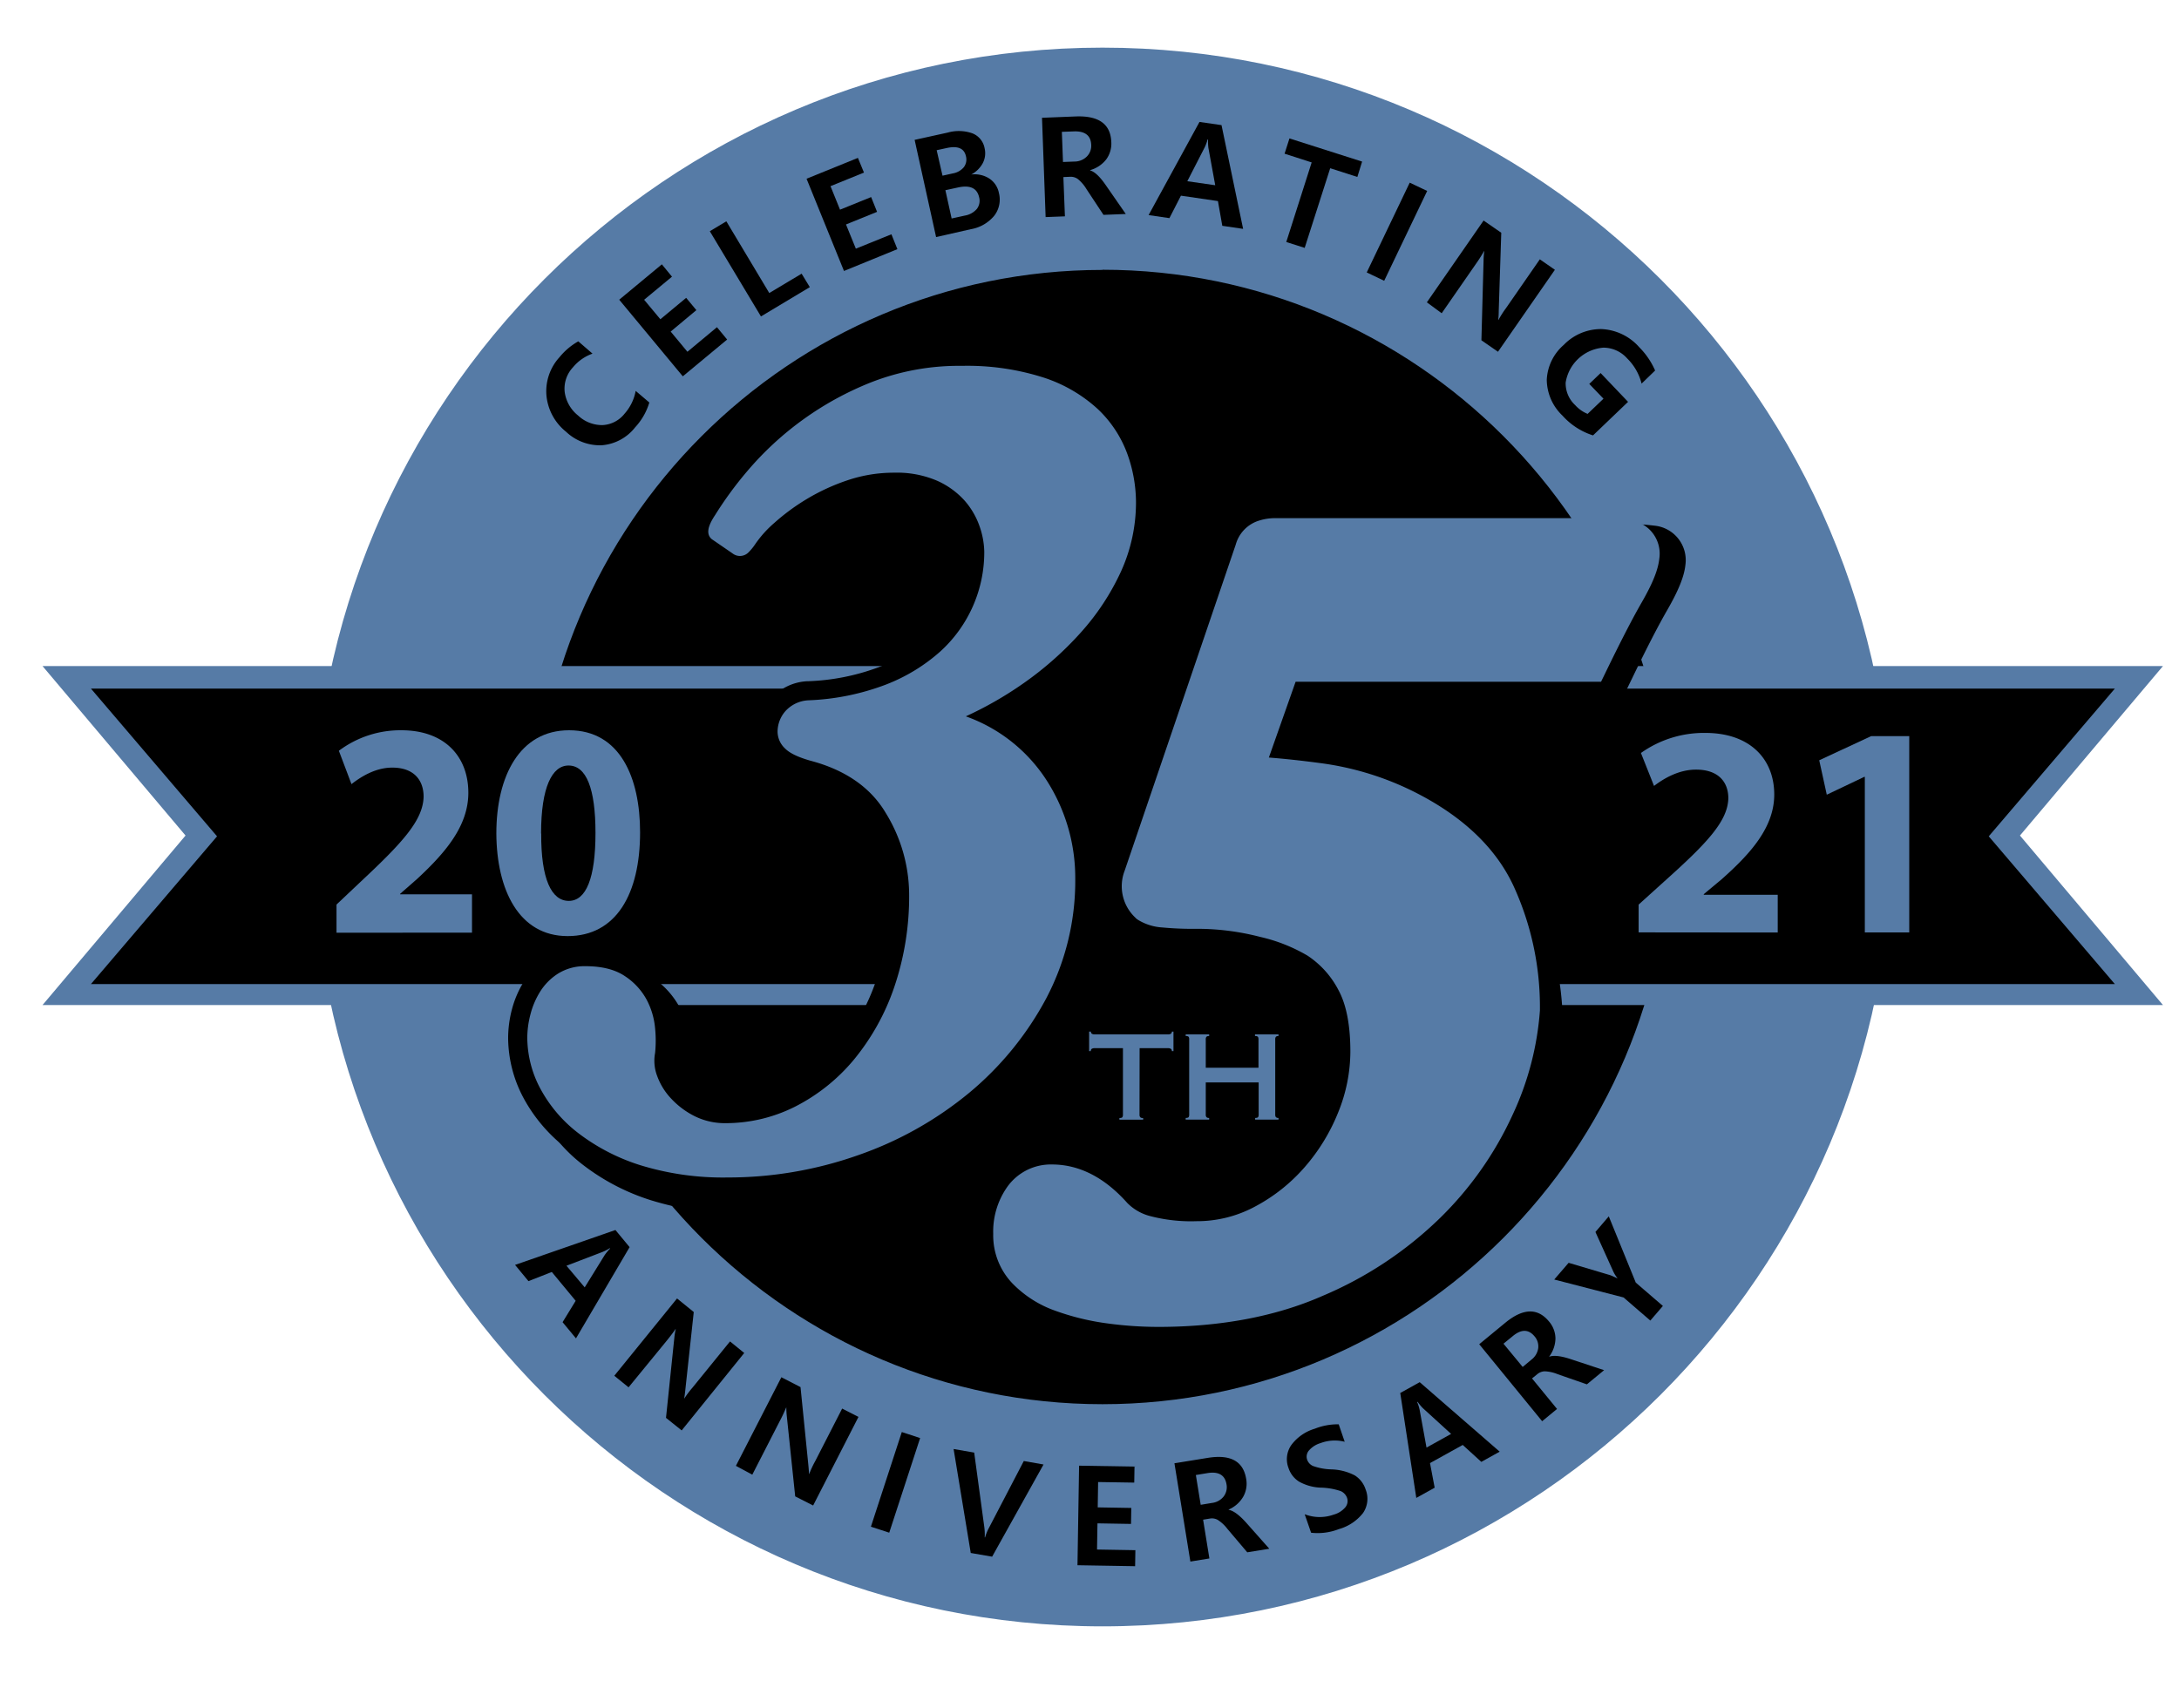 <svg id="Layer_1" data-name="Layer 1" xmlns="http://www.w3.org/2000/svg" viewBox="0 0 499.37 391.44"><defs><style>.cls-1{fill:#567ba6;}</style></defs><circle cx="252.2" cy="192.42" r="136.63" transform="translate(29.23 418.06) rotate(-82.68)"/><path class="cls-1" d="M252.66,371.51C153.59,371.51,73,290.92,73,191.85S153.59,12.19,252.66,12.19,432.32,92.78,432.32,191.85,351.72,371.51,252.66,371.51Zm0-310.95c-72.4,0-131.3,58.9-131.3,131.29s58.9,131.3,131.3,131.3S384,264.25,384,191.85,325.05,60.56,252.66,60.56Z"/><path class="cls-1" d="M252.66,372.79c-99.77,0-180.94-81.17-180.94-180.94S152.89,10.92,252.66,10.92,433.59,92.08,433.59,191.85,352.43,372.79,252.66,372.79Zm0-359.33c-98.37,0-178.39,80-178.39,178.39s80,178.39,178.39,178.39,178.39-80,178.39-178.39S351,13.46,252.66,13.46Zm0,311c-73.1,0-132.57-59.47-132.57-132.57S179.56,59.28,252.66,59.28s132.56,59.47,132.56,132.57S325.76,324.42,252.66,324.42Zm0-262.59c-71.7,0-130,58.33-130,130s58.33,130,130,130,130-58.33,130-130S324.35,61.83,252.66,61.83Z"/><path class="cls-1" d="M230.21,230.37V155.94c0-1.09,0-2.18,0-3.26H9.75l32.77,38.84L9.75,230.37Z"/><path class="cls-1" d="M495.69,152.68H312.38q0,38.83.13,77.69H495.69l-32.77-38.85Z"/><polygon points="484.67 157.84 421.03 157.84 266.18 157.84 261.47 157.84 84.61 157.84 20.84 157.84 49.74 191.7 20.84 225.57 84.61 225.57 261.47 225.57 266.18 225.57 421.03 225.57 484.67 225.57 455.77 191.7 484.67 157.84"/><path class="cls-1" d="M261.15,254v1.47a.94.94,0,0,0,.16.62.89.89,0,0,0,.67.18v.38h-5.44v-.38c.36,0,.58-.06.67-.18a1.09,1.09,0,0,0,.14-.62V240.26h-6.46a1.24,1.24,0,0,0-.7.16.61.61,0,0,0-.21.51h-.38v-4.47H250a.57.57,0,0,0,.21.48,1.17,1.17,0,0,0,.7.16h16.74a1.19,1.19,0,0,0,.7-.16.57.57,0,0,0,.21-.48h.37v4.47h-.37a.61.61,0,0,0-.21-.51,1.27,1.27,0,0,0-.7-.16h-6.48Z"/><path class="cls-1" d="M288.41,244.74v-6.46a1.1,1.1,0,0,0-.13-.63.91.91,0,0,0-.67-.17v-.38H293v.38a.81.81,0,0,0-.6.17,1,1,0,0,0-.15.63v17.17a1,1,0,0,0,.15.62.77.77,0,0,0,.6.18v.38h-5.35v-.38c.35,0,.58-.06.67-.18a1.1,1.1,0,0,0,.13-.62v-7.34H276.33v7.34a1,1,0,0,0,.15.62.82.82,0,0,0,.63.18v.38h-5.38v-.38c.35,0,.58-.06.67-.18a1.1,1.1,0,0,0,.13-.62V238.28a1.1,1.1,0,0,0-.13-.63.91.91,0,0,0-.67-.17v-.38h5.38v.38a.86.86,0,0,0-.63.17,1,1,0,0,0-.15.63v6.46Z"/><path d="M167.84,126.73q-1.4-.84.84-4.18a82.7,82.7,0,0,1,7.24-9.89,71.08,71.08,0,0,1,27.85-20,53.94,53.94,0,0,1,20.61-3.76,55.92,55.92,0,0,1,18.39,2.64,32.44,32.44,0,0,1,12,7,25.56,25.56,0,0,1,6.41,9.74,31.66,31.66,0,0,1,2,10.73,37,37,0,0,1-3.35,15.45,53.92,53.92,0,0,1-9.05,13.79,74,74,0,0,1-13.09,11.56,80.87,80.87,0,0,1-15.46,8.5q13.38,4.17,20.2,14.48a40,40,0,0,1,6.82,22.56,56.49,56.49,0,0,1-6.54,27,71.2,71.2,0,0,1-17.41,21.3,80.57,80.57,0,0,1-25.07,14.07,88.1,88.1,0,0,1-29.52,5,62.93,62.93,0,0,1-19.78-2.78,44.74,44.74,0,0,1-13.92-7.24,30.67,30.67,0,0,1-8.36-9.89,24,24,0,0,1-2.78-11,20.42,20.42,0,0,1,.69-5.16,18.1,18.1,0,0,1,2.09-4.87,12,12,0,0,1,3.76-3.76,10.29,10.29,0,0,1,5.71-1.53c3.53,0,6.31.69,8.36,2.09a13.81,13.81,0,0,1,4.59,5,16,16,0,0,1,1.81,6.13,25.73,25.73,0,0,1,0,5.43,10.77,10.77,0,0,0,.56,5.85,16,16,0,0,0,3.48,5.57,20.09,20.09,0,0,0,5.71,4.17,16.53,16.53,0,0,0,7.52,1.68,36.28,36.28,0,0,0,16.43-3.9,43.2,43.2,0,0,0,13.79-11,53.68,53.68,0,0,0,9.47-17,65.53,65.53,0,0,0,3.48-21.87,36.78,36.78,0,0,0-5.43-18.94q-5.43-9.19-18-12.53-3.9-1.11-5.3-2.51a4.23,4.23,0,0,1-1.39-3.06,6.1,6.1,0,0,1,1.53-4,6.52,6.52,0,0,1,4.6-2.09,56.29,56.29,0,0,0,18-3.62,41.4,41.4,0,0,0,12.82-7.8,31.85,31.85,0,0,0,10.44-23.67,19.59,19.59,0,0,0-1.11-6.13,18.82,18.82,0,0,0-3.62-6.27,19.54,19.54,0,0,0-6.69-4.87,24.27,24.27,0,0,0-10.3-2,34.05,34.05,0,0,0-11.14,1.81A47.73,47.73,0,0,0,188,117.4a48.77,48.77,0,0,0-7.52,5.57,26.37,26.37,0,0,0-4.6,5.15,10.78,10.78,0,0,1-1.39,1.67c-.56.56-1.3.56-2.23,0Z"/><path d="M170.63,278.16a68.64,68.64,0,0,1-21.51-3.06,50.12,50.12,0,0,1-15.62-8.17,36,36,0,0,1-9.82-11.67,29.45,29.45,0,0,1-3.39-13.5,26,26,0,0,1,.88-6.54,23.56,23.56,0,0,1,2.74-6.4,17.6,17.6,0,0,1,5.44-5.46A15.73,15.73,0,0,1,138,221c4.63,0,8.48,1,11.45,3a19.49,19.49,0,0,1,6.37,7,21.8,21.8,0,0,1,2.42,8.2,32.54,32.54,0,0,1,0,6.58l0,.21,0,.2a5.29,5.29,0,0,0,.33,2.89,10.52,10.52,0,0,0,2.32,3.68,14.74,14.74,0,0,0,4.17,3,11,11,0,0,0,5.06,1.09,31,31,0,0,0,14-3.31,38,38,0,0,0,12-9.64,48.39,48.39,0,0,0,8.49-15.27,60.39,60.39,0,0,0,3.17-20,31.08,31.08,0,0,0-4.67-16.14c-2.88-4.89-7.67-8.17-14.65-10-3.69-1-6.13-2.29-7.77-3.93a9.69,9.69,0,0,1-3-6.94A11.68,11.68,0,0,1,180.5,164a11.88,11.88,0,0,1,8.29-4h.2a51.41,51.41,0,0,0,16.22-3.24A36.19,36.19,0,0,0,216.35,150,26.36,26.36,0,0,0,225,130.35a14.17,14.17,0,0,0-.84-4.4,13,13,0,0,0-2.58-4.42,14.19,14.19,0,0,0-4.83-3.48,19.12,19.12,0,0,0-8-1.43,28.76,28.76,0,0,0-9.37,1.52,42.76,42.76,0,0,0-8.51,3.94,44,44,0,0,0-6.69,4.94,20.66,20.66,0,0,0-3.64,4l-.1.15a17.31,17.31,0,0,1-2.06,2.49,6.87,6.87,0,0,1-4.87,2,7.85,7.85,0,0,1-4.08-1.2l-.14-.09-4.51-3.1a6.51,6.51,0,0,1-2.84-4.06c-.67-3,.83-5.77,2.06-7.64a89.94,89.94,0,0,1,7.65-10.46,76.89,76.89,0,0,1,30-21.63,59.81,59.81,0,0,1,22.69-4.16,61.56,61.56,0,0,1,20.21,3,37.93,37.93,0,0,1,14,8.2,31,31,0,0,1,7.76,11.84,37.47,37.47,0,0,1,2.27,12.58,42.68,42.68,0,0,1-3.83,17.72,60.37,60.37,0,0,1-10,15.18,80.2,80.2,0,0,1-14,12.4q-2.88,2-5.88,3.77a39.15,39.15,0,0,1,12.05,11.67,45.67,45.67,0,0,1,7.73,25.6,62.17,62.17,0,0,1-7.19,29.6,76.78,76.78,0,0,1-18.74,22.94,86.36,86.36,0,0,1-26.75,15A94.11,94.11,0,0,1,170.63,278.16Z"/><path d="M167.84,126.73q-1.4-.84.84-4.18a82.7,82.7,0,0,1,7.24-9.89,71.08,71.08,0,0,1,27.85-20,53.94,53.94,0,0,1,20.61-3.76,55.92,55.92,0,0,1,18.39,2.64,32.44,32.44,0,0,1,12,7,25.56,25.56,0,0,1,6.41,9.74,31.66,31.66,0,0,1,2,10.73,37,37,0,0,1-3.35,15.45,53.92,53.92,0,0,1-9.05,13.79,74,74,0,0,1-13.09,11.56,80.87,80.87,0,0,1-15.46,8.5q13.38,4.17,20.2,14.48a40,40,0,0,1,6.82,22.56,56.49,56.49,0,0,1-6.54,27,71.2,71.2,0,0,1-17.41,21.3,80.57,80.57,0,0,1-25.07,14.07,88.1,88.1,0,0,1-29.52,5,62.93,62.93,0,0,1-19.78-2.78,44.74,44.74,0,0,1-13.92-7.24,30.67,30.67,0,0,1-8.36-9.89,24,24,0,0,1-2.78-11,20.42,20.42,0,0,1,.69-5.16,18.1,18.1,0,0,1,2.09-4.87,12,12,0,0,1,3.76-3.76,10.29,10.29,0,0,1,5.71-1.53c3.53,0,6.31.69,8.36,2.09a13.81,13.81,0,0,1,4.59,5,16,16,0,0,1,1.81,6.13,25.73,25.73,0,0,1,0,5.43,10.77,10.77,0,0,0,.56,5.85,16,16,0,0,0,3.48,5.57,20.09,20.09,0,0,0,5.71,4.17,16.53,16.53,0,0,0,7.52,1.68,36.28,36.28,0,0,0,16.43-3.9,43.2,43.2,0,0,0,13.79-11,53.68,53.68,0,0,0,9.47-17,65.53,65.53,0,0,0,3.48-21.87,36.78,36.78,0,0,0-5.43-18.94q-5.43-9.19-18-12.53-3.9-1.11-5.3-2.51a4.23,4.23,0,0,1-1.39-3.06,6.1,6.1,0,0,1,1.53-4,6.52,6.52,0,0,1,4.6-2.09,56.29,56.29,0,0,0,18-3.62,41.4,41.4,0,0,0,12.82-7.8,31.85,31.85,0,0,0,10.44-23.67,19.59,19.59,0,0,0-1.11-6.13,18.82,18.82,0,0,0-3.62-6.27,19.54,19.54,0,0,0-6.69-4.87,24.27,24.27,0,0,0-10.3-2,34.05,34.05,0,0,0-11.14,1.81A47.73,47.73,0,0,0,188,117.4a48.77,48.77,0,0,0-7.52,5.57,26.37,26.37,0,0,0-4.6,5.15,10.78,10.78,0,0,1-1.39,1.67c-.56.56-1.3.56-2.23,0Z"/><path d="M166.78,274.32a68.43,68.43,0,0,1-21.51-3.07,50.22,50.22,0,0,1-15.62-8.16,36.22,36.22,0,0,1-9.81-11.67,29.49,29.49,0,0,1-3.39-13.51,26,26,0,0,1,.87-6.54,23.22,23.22,0,0,1,2.75-6.39,17.6,17.6,0,0,1,5.43-5.47,15.77,15.77,0,0,1,8.7-2.41c4.63,0,8.48,1,11.44,3a19.3,19.3,0,0,1,6.37,7,21.73,21.73,0,0,1,2.42,8.2,31.83,31.83,0,0,1,0,6.58l0,.21,0,.21a5.28,5.28,0,0,0,.34,2.88A10.32,10.32,0,0,0,157,248.9a15.11,15.11,0,0,0,4.17,3,11.16,11.16,0,0,0,5.07,1.09,31,31,0,0,0,14-3.32,38.13,38.13,0,0,0,12.05-9.63,48.75,48.75,0,0,0,8.49-15.28,60.33,60.33,0,0,0,3.17-20,31.14,31.14,0,0,0-4.67-16.15c-2.89-4.88-7.68-8.16-14.65-10-3.69-1-6.13-2.29-7.77-3.94a9.69,9.69,0,0,1-3-6.94,11.63,11.63,0,0,1,2.83-7.58,11.84,11.84,0,0,1,8.29-4l.21,0a51.14,51.14,0,0,0,16.22-3.23,36.23,36.23,0,0,0,11.13-6.75,26.26,26.26,0,0,0,8.67-19.63,14.43,14.43,0,0,0-.83-4.4,13.14,13.14,0,0,0-2.58-4.42,14.19,14.19,0,0,0-4.84-3.47,19.12,19.12,0,0,0-8-1.43,29,29,0,0,0-9.36,1.51,43.43,43.43,0,0,0-8.52,3.94,44.06,44.06,0,0,0-6.68,5,21.29,21.29,0,0,0-3.65,4l-.09.15a16.94,16.94,0,0,1-2.07,2.5,6.84,6.84,0,0,1-4.86,2,7.87,7.87,0,0,1-4.08-1.21l-.15-.08-4.5-3.1a6.49,6.49,0,0,1-2.84-4.07c-.68-3,.82-5.77,2.05-7.63a89.33,89.33,0,0,1,7.66-10.46,76.43,76.43,0,0,1,30-21.63,59.58,59.58,0,0,1,22.69-4.17,61.48,61.48,0,0,1,20.2,3,38,38,0,0,1,14,8.19,31.17,31.17,0,0,1,7.75,11.84,37.23,37.23,0,0,1,2.27,12.58,42.53,42.53,0,0,1-3.83,17.73A60,60,0,0,1,251,148a80.73,80.73,0,0,1-14.05,12.41C235,161.73,233,163,231,164.16a39.22,39.22,0,0,1,12,11.67,45.6,45.6,0,0,1,7.74,25.59A62.18,62.18,0,0,1,243.63,231,77.18,77.18,0,0,1,224.89,254a86.51,86.51,0,0,1-26.76,15A93.78,93.78,0,0,1,166.78,274.32Z"/><path class="cls-1" d="M164,122.88q-1.4-.84.83-4.18a84.08,84.08,0,0,1,7.25-9.88,70,70,0,0,1,11.7-11,71,71,0,0,1,16.15-9A54.09,54.09,0,0,1,220.54,85a55.84,55.84,0,0,1,18.38,2.65,32.48,32.48,0,0,1,12,7,25.49,25.49,0,0,1,6.4,9.75,31.6,31.6,0,0,1,1.95,10.72,37,37,0,0,1-3.34,15.46,54.63,54.63,0,0,1-9,13.79,75.17,75.17,0,0,1-13.09,11.56,81.68,81.68,0,0,1-15.46,8.49q13.37,4.19,20.19,14.48a40.08,40.08,0,0,1,6.83,22.56,56.47,56.47,0,0,1-6.55,27,70.94,70.94,0,0,1-17.41,21.31,80.5,80.5,0,0,1-25.06,14.06,88.17,88.17,0,0,1-29.53,5A62.61,62.61,0,0,1,147,266a44.59,44.59,0,0,1-13.93-7.24,30.64,30.64,0,0,1-8.35-9.89,23.82,23.82,0,0,1-2.79-11,20.43,20.43,0,0,1,.7-5.15,17.55,17.55,0,0,1,2.09-4.88,12.26,12.26,0,0,1,3.76-3.76,10.35,10.35,0,0,1,5.71-1.53c3.52,0,6.31.7,8.35,2.09a13.92,13.92,0,0,1,4.6,5,16.24,16.24,0,0,1,1.81,6.13,27.14,27.14,0,0,1,0,5.43,10.59,10.59,0,0,0,.56,5.85,15.9,15.9,0,0,0,3.48,5.57,20,20,0,0,0,5.71,4.18,16.6,16.6,0,0,0,7.52,1.67,36.28,36.28,0,0,0,16.43-3.9,43.28,43.28,0,0,0,13.79-11,53.93,53.93,0,0,0,9.47-17,65.47,65.47,0,0,0,3.48-21.86A36.78,36.78,0,0,0,204,185.83q-5.43-9.2-18-12.54-3.9-1.11-5.29-2.5a4.26,4.26,0,0,1-1.39-3.07,6.12,6.12,0,0,1,1.53-4,6.49,6.49,0,0,1,4.6-2.08,56.62,56.62,0,0,0,18-3.62,41.66,41.66,0,0,0,12.81-7.8,31.81,31.81,0,0,0,10.45-23.68,19.67,19.67,0,0,0-1.12-6.13,18.7,18.7,0,0,0-3.62-6.26,19.52,19.52,0,0,0-6.68-4.88,24.5,24.5,0,0,0-10.31-2,34.36,34.36,0,0,0-11.14,1.81,48.55,48.55,0,0,0-9.61,4.46,49.93,49.93,0,0,0-7.52,5.57,26.22,26.22,0,0,0-4.59,5.15,11.54,11.54,0,0,1-1.4,1.68c-.55.55-1.3.55-2.22,0Z"/><path class="cls-1" d="M166.78,269.9a64.38,64.38,0,0,1-20.12-2.84,46.09,46.09,0,0,1-14.26-7.43,31.81,31.81,0,0,1-8.65-10.25,25.06,25.06,0,0,1-2.91-11.5,21.47,21.47,0,0,1,.74-5.43,18.49,18.49,0,0,1,2.22-5.17,13.14,13.14,0,0,1,4.09-4.11,11.45,11.45,0,0,1,6.31-1.7c3.73,0,6.75.76,9,2.27a15,15,0,0,1,5,5.42,17.2,17.2,0,0,1,1.93,6.54,28,28,0,0,1,0,5.66,9.73,9.73,0,0,0,.5,5.34,14.9,14.9,0,0,0,3.25,5.19,18.85,18.85,0,0,0,5.4,4,15.59,15.59,0,0,0,7,1.56,35.34,35.34,0,0,0,15.94-3.79,42.62,42.62,0,0,0,13.44-10.73,52.92,52.92,0,0,0,9.27-16.64,64.68,64.68,0,0,0,3.42-21.5A35.88,35.88,0,0,0,203,186.36c-3.45-5.84-9.27-9.89-17.3-12-2.83-.81-4.72-1.72-5.79-2.8a5.33,5.33,0,0,1-1.71-3.84A7.17,7.17,0,0,1,180,163a7.59,7.59,0,0,1,5.33-2.48A55.62,55.62,0,0,0,203,156.93a40.76,40.76,0,0,0,12.48-7.59,30.74,30.74,0,0,0,10.09-22.87,18.71,18.71,0,0,0-1.06-5.78,17.78,17.78,0,0,0-3.41-5.9,18.68,18.68,0,0,0-6.32-4.59,23.29,23.29,0,0,0-9.84-1.85,33.06,33.06,0,0,0-10.78,1.76,47.18,47.18,0,0,0-9.39,4.35,48.8,48.8,0,0,0-7.36,5.44,25.33,25.33,0,0,0-4.4,4.93,12.14,12.14,0,0,1-1.55,1.86,2.75,2.75,0,0,1-3.57.17l-4.51-3.1a2.12,2.12,0,0,1-1-1.35c-.24-1.07.24-2.45,1.5-4.34a84,84,0,0,1,7.31-10,72.05,72.05,0,0,1,28.28-20.37,55.33,55.33,0,0,1,21-3.84,57.38,57.38,0,0,1,18.75,2.7,33.76,33.76,0,0,1,12.37,7.21A26.75,26.75,0,0,1,258.34,104a33,33,0,0,1,2,11.1,38.26,38.26,0,0,1-3.44,15.9A55.66,55.66,0,0,1,247.68,145a76.53,76.53,0,0,1-13.28,11.73,83.28,83.28,0,0,1-13.06,7.47,36.63,36.63,0,0,1,18.08,14,41.32,41.32,0,0,1,7,23.17,57.8,57.8,0,0,1-6.68,27.53,72.53,72.53,0,0,1-17.67,21.63,82.23,82.23,0,0,1-25.41,14.26A89.51,89.51,0,0,1,166.78,269.9ZM134.2,223.66a9.28,9.28,0,0,0-5.12,1.36,11.16,11.16,0,0,0-3.42,3.42,17.1,17.1,0,0,0-2,4.57,19.3,19.3,0,0,0-.66,4.87,23,23,0,0,0,2.66,10.5,29.58,29.58,0,0,0,8.07,9.53A43.76,43.76,0,0,0,147.35,265a62.09,62.09,0,0,0,19.43,2.73,87.52,87.52,0,0,0,29.16-4.95,80,80,0,0,0,24.73-13.87,70.43,70.43,0,0,0,17.14-21,55.64,55.64,0,0,0,6.42-26.5,39.22,39.22,0,0,0-6.64-22c-4.39-6.62-11-11.34-19.61-14l-2.89-.9,2.8-1.16A80.56,80.56,0,0,0,233.14,155,73.76,73.76,0,0,0,246,143.57a53.79,53.79,0,0,0,8.87-13.51,36.15,36.15,0,0,0,3.24-15,30.74,30.74,0,0,0-1.88-10.36,24.55,24.55,0,0,0-6.14-9.33,31.41,31.41,0,0,0-11.57-6.71,54.85,54.85,0,0,0-18-2.59,53.18,53.18,0,0,0-20.2,3.68,70,70,0,0,0-27.42,19.74,82.14,82.14,0,0,0-7.14,9.75c-1.4,2.1-1.21,2.68-1.21,2.69l4.51,3.08a1.32,1.32,0,0,0,.63.23.25.25,0,0,0,.2-.1,9.43,9.43,0,0,0,1.25-1.51,27.94,27.94,0,0,1,4.77-5.35,50.15,50.15,0,0,1,7.69-5.69,49.1,49.1,0,0,1,9.83-4.56,35.44,35.44,0,0,1,11.49-1.87,25.58,25.58,0,0,1,10.77,2,20.8,20.8,0,0,1,7.06,5.15,19.83,19.83,0,0,1,3.82,6.64,20.7,20.7,0,0,1,1.17,6.47A32.86,32.86,0,0,1,217,151a42.8,42.8,0,0,1-13.14,8,57.72,57.72,0,0,1-18.32,3.69,5.36,5.36,0,0,0-3.81,1.71,5,5,0,0,0-1.27,3.32,3.19,3.19,0,0,0,1.06,2.29c.55.55,1.83,1.38,4.82,2.23,8.59,2.29,14.86,6.68,18.61,13a38,38,0,0,1,5.59,19.5A66.91,66.91,0,0,1,207,227a55.26,55.26,0,0,1-9.66,17.33,44.66,44.66,0,0,1-14.14,11.27,37.42,37.42,0,0,1-16.92,4,17.79,17.79,0,0,1-8-1.78,21.35,21.35,0,0,1-6-4.41,17.25,17.25,0,0,1-3.72-6,11.85,11.85,0,0,1-.6-6.44,26.35,26.35,0,0,0,0-5.12,15.46,15.46,0,0,0-1.69-5.72,12.89,12.89,0,0,0-4.25-4.61C140.09,224.3,137.48,223.66,134.2,223.66Z"/><path d="M296.65,153l-10,28.41q8.36.28,18.8,1.67A64.27,64.27,0,0,1,325.06,189q16.14,7.8,21.86,20.06a62.6,62.6,0,0,1,5.71,26.73q-.56,10.59-6,22.7A75.69,75.69,0,0,1,330.77,281a84.1,84.1,0,0,1-26,17.27q-15.62,6.83-36.49,6.82a82.2,82.2,0,0,1-11.7-.83,51.58,51.58,0,0,1-10.72-2.65,20.75,20.75,0,0,1-7.94-5,11.05,11.05,0,0,1-3.06-7.94,13,13,0,0,1,2.22-7.8,7.18,7.18,0,0,1,6.13-3.06q7.25,0,13.65,7.24a16.84,16.84,0,0,0,7.52,4.6,43,43,0,0,0,12.81,1.53,34.45,34.45,0,0,0,16.29-4,45.92,45.92,0,0,0,13.37-10.59,50.2,50.2,0,0,0,8.92-14.62,43.58,43.58,0,0,0,3.2-16.15q0-10.58-3.34-17a27.41,27.41,0,0,0-9.19-10.31,44.19,44.19,0,0,0-12.82-5.15,64.38,64.38,0,0,0-16.15-2.09,72.35,72.35,0,0,1-7.66-.28,7.94,7.94,0,0,1-3.2-.83,4.67,4.67,0,0,1-1.12-5.29L291.63,128a3,3,0,0,1,1.68-2.09,7,7,0,0,1,2.5-.42h73.25a69.2,69.2,0,0,1,9.33.42,2.49,2.49,0,0,1,2.37,3.06c-.19,1.77-1.35,4.5-3.48,8.22s-4.87,9-8.22,15.87Z"/><path d="M268.24,310.6a88.74,88.74,0,0,1-12.47-.89,57.33,57.33,0,0,1-11.86-2.94,26.18,26.18,0,0,1-10-6.37,16.39,16.39,0,0,1-4.59-11.73,18.36,18.36,0,0,1,3.28-11,12.6,12.6,0,0,1,10.57-5.32c6.44,0,12.42,3.06,17.76,9.09a11.7,11.7,0,0,0,5.1,3,38,38,0,0,0,11.12,1.27,28.74,28.74,0,0,0,13.73-3.41,40.9,40.9,0,0,0,11.8-9.34,45.21,45.21,0,0,0,7.94-13,38.34,38.34,0,0,0,2.82-14.13c0-6.13-.92-11-2.72-14.45a21.78,21.78,0,0,0-7.37-8.28,39.39,39.39,0,0,0-11.14-4.4,59.14,59.14,0,0,0-14.78-1.92,78.62,78.62,0,0,1-8.31-.31,12.3,12.3,0,0,1-5.62-1.74l-.44-.29-.37-.37a10.16,10.16,0,0,1-2.42-11l26.16-76.83a8.29,8.29,0,0,1,4.95-5.46,12.49,12.49,0,0,1,4.43-.76h73.25a72.62,72.62,0,0,1,10.19.48,7.94,7.94,0,0,1,7,9c-.28,2.64-1.57,5.84-4.19,10.39-2.05,3.56-4.75,8.79-8,15.55l-1.5,3.08h-72l-6.3,17.86q5.61.45,11.92,1.29a69.86,69.86,0,0,1,21.3,6.35c11.88,5.74,20.11,13.37,24.45,22.67a68.37,68.37,0,0,1,6.22,29.06V236a69.89,69.89,0,0,1-6.47,24.66,81.58,81.58,0,0,1-17,24.2,89.87,89.87,0,0,1-27.72,18.41C295.87,308.15,282.85,310.6,268.24,310.6Z"/><path d="M296.65,153l-10,28.41q8.36.28,18.8,1.67A64.27,64.27,0,0,1,325.06,189q16.14,7.8,21.86,20.06a62.6,62.6,0,0,1,5.71,26.73q-.56,10.59-6,22.7A75.69,75.69,0,0,1,330.77,281a84.1,84.1,0,0,1-26,17.27q-15.62,6.83-36.49,6.82a82.2,82.2,0,0,1-11.7-.83,51.58,51.58,0,0,1-10.72-2.65,20.75,20.75,0,0,1-7.94-5,11.05,11.05,0,0,1-3.06-7.94,13,13,0,0,1,2.22-7.8,7.18,7.18,0,0,1,6.13-3.06q7.25,0,13.65,7.24a16.84,16.84,0,0,0,7.52,4.6,43,43,0,0,0,12.81,1.53,34.45,34.45,0,0,0,16.29-4,45.92,45.92,0,0,0,13.37-10.59,50.2,50.2,0,0,0,8.92-14.62,43.58,43.58,0,0,0,3.2-16.15q0-10.58-3.34-17a27.41,27.41,0,0,0-9.19-10.31,44.19,44.19,0,0,0-12.82-5.15,64.38,64.38,0,0,0-16.15-2.09,72.35,72.35,0,0,1-7.66-.28,7.94,7.94,0,0,1-3.2-.83,4.67,4.67,0,0,1-1.12-5.29L291.63,128a3,3,0,0,1,1.68-2.09,7,7,0,0,1,2.5-.42h73.25a69.2,69.2,0,0,1,9.33.42,2.49,2.49,0,0,1,2.37,3.06c-.19,1.77-1.35,4.5-3.48,8.22s-4.87,9-8.22,15.87Z"/><path class="cls-1" d="M265.47,304.15a86.91,86.91,0,0,1-12.13-.86,56.65,56.65,0,0,1-11.54-2.86,25.5,25.5,0,0,1-9.72-6.19,15.94,15.94,0,0,1-4.46-11.41,17.81,17.81,0,0,1,3.19-10.73,12.23,12.23,0,0,1,10.28-5.18c6.27,0,12.08,3,17.27,8.84a11.34,11.34,0,0,0,5,2.93,36.93,36.93,0,0,0,10.82,1.23,28,28,0,0,0,13.36-3.31A39.75,39.75,0,0,0,299,267.53a43.88,43.88,0,0,0,7.73-12.68,37.27,37.27,0,0,0,2.74-13.75c0-6-.89-10.68-2.65-14a21.07,21.07,0,0,0-7.17-8.05,38.07,38.07,0,0,0-10.83-4.29,57.8,57.8,0,0,0-14.38-1.86,74.28,74.28,0,0,1-8.08-.31,12.05,12.05,0,0,1-5.47-1.69l-.42-.28-.36-.36a9.87,9.87,0,0,1-2.36-10.7l25.45-74.73a8,8,0,0,1,4.82-5.32,12.21,12.21,0,0,1,4.3-.74h71.26a70.68,70.68,0,0,1,9.91.47,7.71,7.71,0,0,1,6.78,8.8c-.27,2.57-1.52,5.69-4.07,10.11-2,3.47-4.62,8.55-7.82,15.12l-1.46,3h-70l-6.13,17.37q5.44.43,11.59,1.25A67.73,67.73,0,0,1,323.07,181c11.56,5.58,19.56,13,23.78,22.05a66.48,66.48,0,0,1,6.06,28.27v.28a67.91,67.91,0,0,1-6.29,24,79.16,79.16,0,0,1-16.54,23.53,87,87,0,0,1-27,17.92C292.35,301.77,279.69,304.15,265.47,304.15Z"/><path class="cls-1" d="M292.8,149.19l-10,28.41q8.36.27,18.8,1.67a64.21,64.21,0,0,1,19.63,5.85q16.16,7.8,21.87,20a62.65,62.65,0,0,1,5.71,26.74q-.57,10.59-6,22.7a75.8,75.8,0,0,1-15.88,22.56,83.86,83.86,0,0,1-26,17.27q-15.6,6.81-36.49,6.82a83.55,83.55,0,0,1-11.69-.83A52.48,52.48,0,0,1,242,297.78a20.72,20.72,0,0,1-7.93-5,11,11,0,0,1-3.07-7.93,12.89,12.89,0,0,1,2.23-7.8,7.17,7.17,0,0,1,6.13-3.07q7.23,0,13.64,7.24a16.87,16.87,0,0,0,7.53,4.6,43,43,0,0,0,12.81,1.53,34.36,34.36,0,0,0,16.29-4A46,46,0,0,0,303,272.71a50.52,50.52,0,0,0,8.91-14.62,43.66,43.66,0,0,0,3.2-16.15q0-10.59-3.34-17a27.33,27.33,0,0,0-9.19-10.31,44.24,44.24,0,0,0-12.81-5.15,64,64,0,0,0-16.16-2.09,72.13,72.13,0,0,1-7.65-.28,7.85,7.85,0,0,1-3.21-.84,4.65,4.65,0,0,1-1.11-5.29l26.18-76.87a3.07,3.07,0,0,1,1.67-2.09,7.07,7.07,0,0,1,2.51-.42h73.25a69.4,69.4,0,0,1,9.33.42,2.5,2.5,0,0,1,2.37,3.06q-.29,2.66-3.49,8.22t-8.21,15.88Z"/><path class="cls-1" d="M264.39,302.33a86.07,86.07,0,0,1-11.85-.84,53.33,53.33,0,0,1-10.95-2.71,22,22,0,0,1-8.35-5.28,12.18,12.18,0,0,1-3.37-8.7,14.06,14.06,0,0,1,2.44-8.45,8.25,8.25,0,0,1,7-3.51c5.13,0,10,2.56,14.47,7.61a15.89,15.89,0,0,0,7,4.28,42.17,42.17,0,0,0,12.48,1.48,33.55,33.55,0,0,0,15.78-3.91A45.41,45.41,0,0,0,302.14,272a49.31,49.31,0,0,0,8.72-14.31A42.73,42.73,0,0,0,314,241.91c0-6.85-1.09-12.39-3.22-16.49a26.36,26.36,0,0,0-8.83-9.89,43,43,0,0,0-12.48-5,63.61,63.61,0,0,0-15.88-2.05,73.53,73.53,0,0,1-7.78-.29,8.73,8.73,0,0,1-3.69-1L262,207a5.75,5.75,0,0,1-1.37-6.44l26.17-76.85a4.08,4.08,0,0,1,2.33-2.77,8.22,8.22,0,0,1,2.89-.48h73.25a69.91,69.91,0,0,1,9.5.43,3.59,3.59,0,0,1,3.29,4.26c-.21,1.93-1.39,4.76-3.62,8.65-2.1,3.65-4.85,9-8.18,15.81l-.3.62H293.58l-9.27,26.27c5.2.23,11.05.77,17.41,1.62a65.5,65.5,0,0,1,20,5.95c10.95,5.29,18.48,12.21,22.38,20.58a63.92,63.92,0,0,1,5.81,27.2A65.4,65.4,0,0,1,343.8,255a77.4,77.4,0,0,1-16.1,22.89,85.33,85.33,0,0,1-26.38,17.49C290.83,300,278.4,302.33,264.39,302.33ZM239.33,275a6.07,6.07,0,0,0-5.24,2.62,11.89,11.89,0,0,0-2,7.15,9.88,9.88,0,0,0,2.76,7.18,19.74,19.74,0,0,0,7.52,4.74,51.87,51.87,0,0,0,10.5,2.59,81.53,81.53,0,0,0,11.54.82c13.71,0,25.83-2.26,36.05-6.73a83.14,83.14,0,0,0,25.71-17,74.79,74.79,0,0,0,15.64-22.23,63.35,63.35,0,0,0,5.9-22.31,61.76,61.76,0,0,0-5.61-26.22c-3.68-7.89-10.86-14.46-21.35-19.52a63.25,63.25,0,0,0-19.3-5.75c-6.9-.92-13.19-1.48-18.69-1.67l-1.5,0L292,148.06h72.5c3.22-6.59,5.89-11.74,8-15.33s3.17-6.18,3.35-7.78c.12-1.19-.26-1.67-1.45-1.86a68.81,68.81,0,0,0-9.16-.41H292a6,6,0,0,0-2.12.35,2.08,2.08,0,0,0-1,1.41l-26.18,76.88a3.58,3.58,0,0,0,.76,4.07,8,8,0,0,0,2.64.61,72.59,72.59,0,0,0,7.53.27A65.69,65.69,0,0,1,290,208.4a45.51,45.51,0,0,1,13.14,5.29,28.63,28.63,0,0,1,9.57,10.72c2.3,4.41,3.46,10.3,3.46,17.5a44.76,44.76,0,0,1-3.28,16.55,51.43,51.43,0,0,1-9.1,14.94,47.46,47.46,0,0,1-13.69,10.84,35.69,35.69,0,0,1-16.8,4.16,44.22,44.22,0,0,1-13.15-1.58,18,18,0,0,1-8-4.91C248.12,277.35,243.8,275,239.33,275Z"/><path d="M132,306.78l-3.07-3.71,3-4.9-5.47-6.61-5.35,2.1-3.07-3.72,23-8,3.25,3.93ZM134,295.09l4.59-7.42a11.2,11.2,0,0,1,1.23-1.48l-.07-.09A9.86,9.86,0,0,1,138,287l-8.18,3.13Z"/><path d="M156.22,327.88,152.63,325l1.91-18.36a16.33,16.33,0,0,1,.32-2l-.05,0q-.59.92-2.13,2.82L144.05,318l-3.27-2.65,14.38-17.72,3.83,3.11-1.93,17.82c-.1.91-.19,1.59-.27,2.06l0,0a22.41,22.41,0,0,1,1.92-2.56l8.59-10.58,3.26,2.65Z"/><path d="M186.35,345.09,182.24,343l-1.92-18.36a16.87,16.87,0,0,1-.11-2l-.05,0a35.12,35.12,0,0,1-1.51,3.2l-6.24,12.18L168.65,336l10.42-20.31,4.39,2.26,1.79,17.83c.09.91.14,1.6.16,2.07l.05,0a22.16,22.16,0,0,1,1.35-2.9L193,322.87l3.74,1.91Z"/><path d="M210.87,329.63l-7.08,21.69-4.2-1.37,7.08-21.7Z"/><path d="M239.15,335.69l-11.78,21.13-4.9-.85-3.93-23.83,4.72.82,2.33,17.17a12.86,12.86,0,0,1,.08,2.26l.09,0a10.69,10.69,0,0,1,.87-2.15l8-15.35Z"/><path d="M260.14,359l-13.21-.22.37-22.82,12.7.21-.06,3.67-8.28-.13-.09,5.81,7.69.13-.06,3.66-7.69-.13-.1,6,8.79.15Z"/><path d="M290.89,355l-5.05.82-4.55-5.37a8.59,8.59,0,0,0-2.23-2.07,2.72,2.72,0,0,0-1.75-.3l-1.59.26,1.44,8.89-4.36.71-3.65-22.53,7.65-1.24q7.8-1.26,8.79,4.82a6.09,6.09,0,0,1-.68,4.09,7.14,7.14,0,0,1-3.34,2.94v.06c1.08.18,2.41,1.16,4,2.92Zm-16.83-16.9,1.11,6.83,2.6-.43a4,4,0,0,0,2.67-1.49,3.51,3.51,0,0,0,.65-2.75q-.52-3.21-4.35-2.6Z"/><path d="M299,347.09a9.46,9.46,0,0,0,6.61.1,5.36,5.36,0,0,0,2.73-1.72,2.25,2.25,0,0,0,.36-2.16,2.7,2.7,0,0,0-1.44-1.52,15.43,15.43,0,0,0-4.72-.8,11,11,0,0,1-4.82-1.37,5.77,5.77,0,0,1-2.42-3.11,5.65,5.65,0,0,1,.68-5.34,10.4,10.4,0,0,1,5.36-3.69,14.19,14.19,0,0,1,5.46-1l1.37,4a9.28,9.28,0,0,0-5.55.31,5.59,5.59,0,0,0-2.59,1.63,2.16,2.16,0,0,0-.46,2.19,2.49,2.49,0,0,0,1.33,1.42,13.54,13.54,0,0,0,4.18.78,12.3,12.3,0,0,1,5.4,1.38,5.93,5.93,0,0,1,2.48,3.21,5.77,5.77,0,0,1-.58,5.4,10.71,10.71,0,0,1-5.55,3.7,13.3,13.3,0,0,1-6.36.83Z"/><path d="M343.69,332.75l-4.21,2.34-4.26-3.88-7.5,4.16,1.07,5.64-4.21,2.34L320.9,319.3l4.46-2.48Zm-11.13-4.07-6.45-5.88a10.83,10.83,0,0,1-1.23-1.48l-.1.06a9.34,9.34,0,0,1,.57,1.81l1.57,8.62Z"/><path d="M367.62,314.07l-3.95,3.25L357,315a8.72,8.72,0,0,0-3-.67,2.82,2.82,0,0,0-1.66.63l-1.24,1,5.73,7-3.41,2.81L339,308.12l6-4.94q6.1-5,10-.26a6.06,6.06,0,0,1,1.47,3.87A7.16,7.16,0,0,1,355,311l0,0c1-.39,2.66-.22,4.9.52ZM344.56,308l4.4,5.33,2-1.67a4,4,0,0,0,1.56-2.64,3.49,3.49,0,0,0-.84-2.7c-1.38-1.67-3.06-1.69-5.06,0Z"/><path d="M368.69,278.81,374.88,294l6.21,5.35-2.88,3.35-6.14-5.3-15.88-4.11,3.3-3.83,9.52,2.83c.15.05.7.29,1.64.72l.05,0a7.73,7.73,0,0,1-.95-1.5l-4.12-9.12Z"/><path d="M148.81,92.26a14.4,14.4,0,0,1-3.26,5.7,10.76,10.76,0,0,1-7.63,4.1,11.26,11.26,0,0,1-8.2-3.1,12.07,12.07,0,0,1-4.49-8.31,11.57,11.57,0,0,1,3-8.78,15.13,15.13,0,0,1,4.3-3.63l3.26,2.82a10.22,10.22,0,0,0-4.46,3.11,7.16,7.16,0,0,0-1.92,5.66,8.28,8.28,0,0,0,3.07,5.41,8,8,0,0,0,5.59,2.2,6.84,6.84,0,0,0,5.06-2.61,10.78,10.78,0,0,0,2.55-5.23Z"/><path d="M166.64,77.83l-10.16,8.43L141.91,68.7l9.77-8.11L154,63.42l-6.38,5.29,3.72,4.47,5.91-4.91,2.34,2.82L153.7,76l3.84,4.63L164.31,75Z"/><path d="M185.59,65.82l-11.2,6.71L162.67,53l3.79-2.27,9.84,16.44,7.41-4.44Z"/><path d="M205.66,57.11l-12.24,5-8.58-21.14,11.77-4.78L198,39.56l-7.67,3.11,2.18,5.39,7.13-2.89L201,48.56l-7.12,2.89L196.14,57l8.15-3.3Z"/><path d="M214.53,54.34l-4.92-22.28,7.58-1.67a9.37,9.37,0,0,1,5.68.18A4.53,4.53,0,0,1,225.65,34a4.91,4.91,0,0,1-.43,3.41A6.42,6.42,0,0,1,222.59,40v0a6.22,6.22,0,0,1,4.14.93,5.1,5.1,0,0,1,2.19,3.29,6.05,6.05,0,0,1-1.09,5.26,8.92,8.92,0,0,1-5.36,3.06Zm.13-19.91L216,40.27l2.35-.52a4.22,4.22,0,0,0,2.54-1.43,2.94,2.94,0,0,0,.47-2.54c-.4-1.79-1.88-2.41-4.44-1.84Zm2,9.17,1.43,6.48,3-.66a4.67,4.67,0,0,0,2.78-1.53,3.08,3.08,0,0,0,.52-2.67c-.47-2.11-2.09-2.86-4.88-2.24Z"/><path d="M258,49.05l-5.11.2L249,43.36a8.72,8.72,0,0,0-2-2.33,2.78,2.78,0,0,0-1.69-.51l-1.61.07.35,9-4.42.17L238.8,27l7.74-.31q7.91-.3,8.14,5.86a6.11,6.11,0,0,1-1.17,4A7.15,7.15,0,0,1,249.83,39v.06c1.06.31,2.25,1.44,3.59,3.39ZM243.35,30.22l.26,6.91,2.64-.1a4,4,0,0,0,2.83-1.16,3.49,3.49,0,0,0,1-2.65q-.13-3.25-4-3.1Z"/><path d="M284.89,52.46l-4.77-.7-1-5.67-8.48-1.24L268,50l-4.77-.7,11.66-21.35,5.05.73Zm-6.39-10-1.57-8.58a11.45,11.45,0,0,1-.07-1.92h-.11a10.21,10.21,0,0,1-.65,1.78l-4,7.8Z"/><path d="M311.07,40.56l-6.22-2L299,56.82l-4.22-1.35,5.82-18.24-6.21-2,1.12-3.5,16.65,5.31Z"/><path d="M327.07,43.77l-9.85,20.59-4-1.91,9.85-20.58Z"/><path d="M343.3,80.63,339.5,78,340,59.55a17.09,17.09,0,0,1,.16-2l-.05,0a34,34,0,0,1-1.91,3l-7.8,11.25L327,69.3l13-18.75,4.05,2.8-.58,17.92c0,.91-.06,1.6-.11,2.07l.05,0a21.89,21.89,0,0,1,1.72-2.7l7.76-11.2,3.45,2.4Z"/><path d="M365.08,99.8a15.82,15.82,0,0,1-7-4.53,11.5,11.5,0,0,1-3.6-8.22,11.26,11.26,0,0,1,3.9-8A11.87,11.87,0,0,1,367,75.43a12.22,12.22,0,0,1,8.69,4.18,17.41,17.41,0,0,1,3.62,5.32l-3.1,3a12.31,12.31,0,0,0-3.32-5.79,7.31,7.31,0,0,0-5.44-2.45,9.52,9.52,0,0,0-8.64,8A6.8,6.8,0,0,0,361,92.87a7.69,7.69,0,0,0,2.84,2l3.64-3.48L364.22,88l2.6-2.49,6.29,6.6Z"/><path class="cls-1" d="M77.12,213.8v-6.46L82.77,202c9.54-8.92,14.18-14,14.31-19.38,0-3.72-2.15-6.67-7.19-6.67-3.76,0-7.06,2-9.34,3.79l-2.89-7.65A23.47,23.47,0,0,1,92,167.39c9.89,0,15.33,6,15.33,14.33,0,7.65-5.31,13.76-11.63,19.65l-4,3.51V205h16.47v8.78Z"/><path class="cls-1" d="M146.69,190.77c0,14.11-5.45,23.8-16.61,23.8s-16.26-10.6-16.33-23.52c0-13.2,5.38-23.66,16.67-23.66C142.12,167.39,146.69,178.28,146.69,190.77Zm-22.66.28c-.06,10.46,2.36,15.45,6.32,15.45s6.12-5.2,6.12-15.59c0-10.11-2.08-15.44-6.18-15.44C126.52,175.47,124,180.45,124,191.05Z"/><path class="cls-1" d="M375.53,213.72v-6.37l5.82-5.26c9.83-8.79,14.6-13.84,14.74-19.1,0-3.67-2.21-6.58-7.4-6.58-3.88,0-7.27,1.94-9.63,3.74l-3-7.55A24.9,24.9,0,0,1,390.83,168c10.18,0,15.78,5.95,15.78,14.12,0,7.54-5.46,13.56-12,19.38l-4.15,3.46v.14h16.95v8.65Z"/><path class="cls-1" d="M427.37,178.07h-.13l-8.59,4.09-1.73-7.89,11.91-5.54h8.72v45H427.37Z"/></svg>